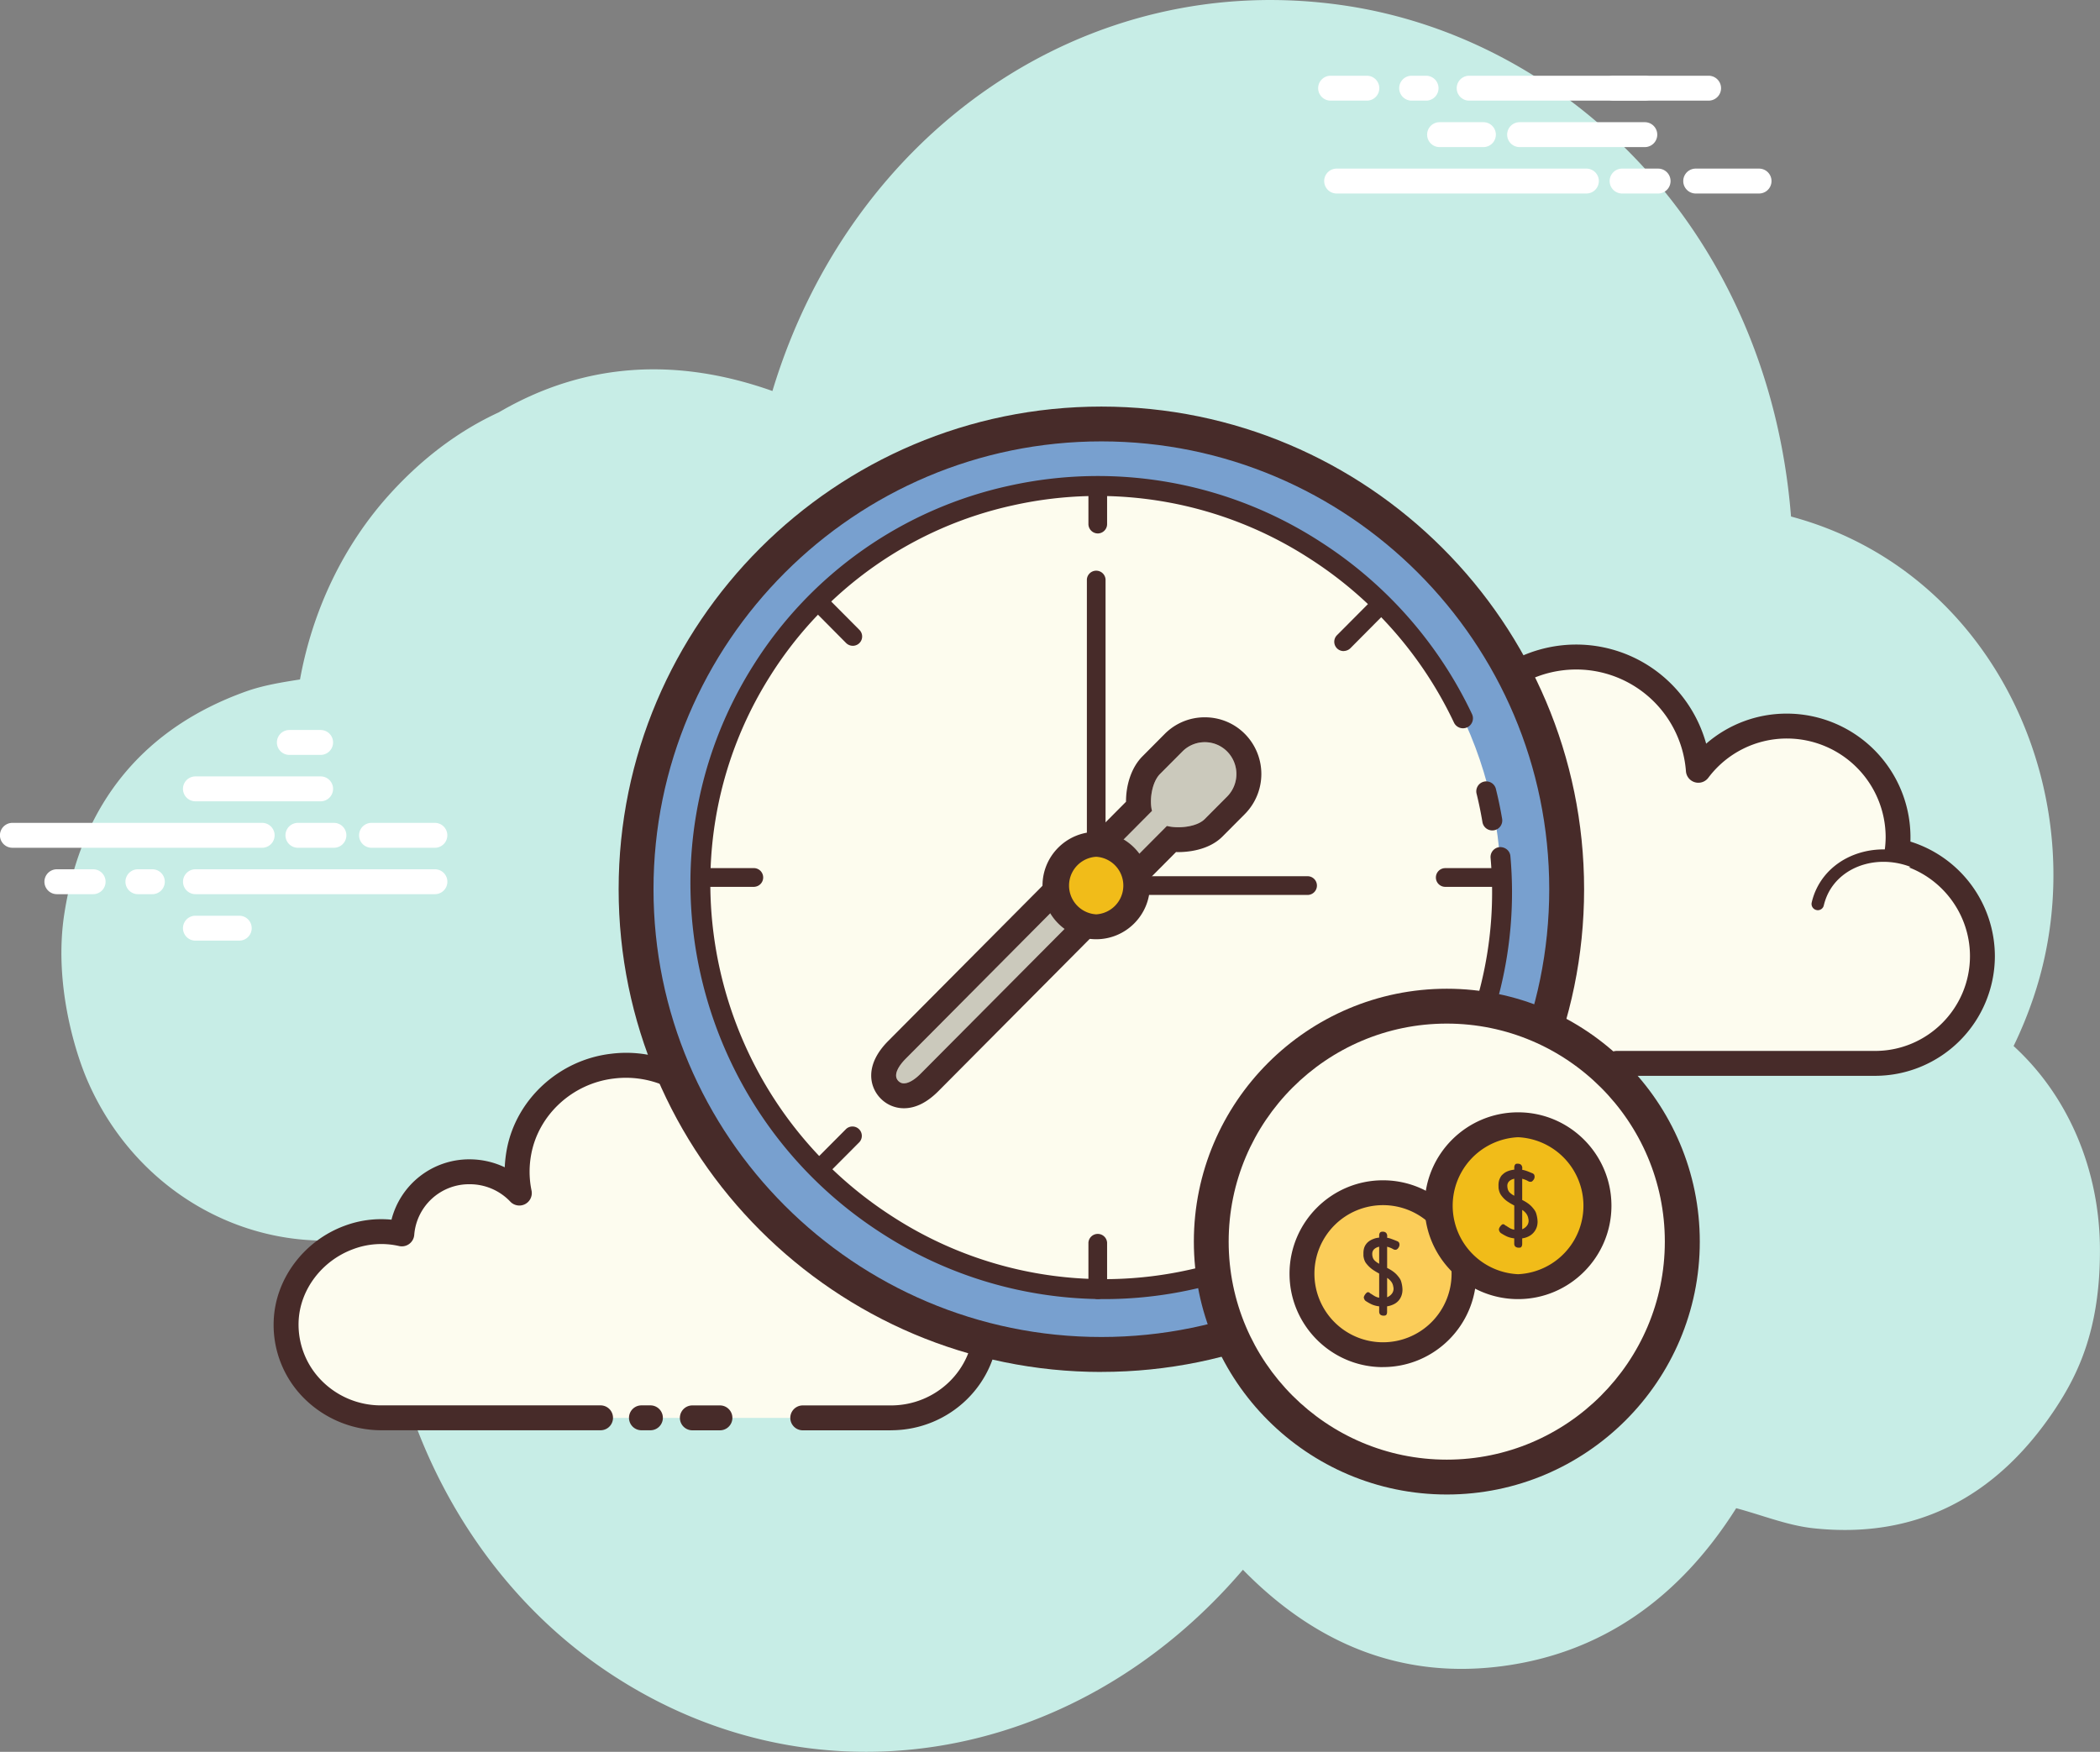 <svg xmlns="http://www.w3.org/2000/svg" xml:space="preserve" viewBox="39.3 68.95 421.67 351.81"><rect x="39.3" y="68.95" width="421.67" height="351.81" fill="#808080" stroke="none"/><path fill="#C7EDE6" d="M443.62 279.02a83 83 0 0 0 3.98-9.72c13.16-38.85-6.75-85.39-48.67-96.62-4.53-56.92-44.53-95.97-89.7-102.63-51.7-7.63-99.07 25.22-114.83 77.42-19-6.73-37.5-5.91-54.95 4.29q-11.9 5.5-21.65 16.16c-9.54 10.43-15.74 23.6-18.26 37.48-3.74.59-7.42 1.18-10.88 2.42-20.2 7.24-32.95 22.15-36.44 44.61-2.18 13.99 2.21 27.94 4.66 33.57 9.68 22.28 32.11 34.9 54.9 31.56a5.4 5.4 0 0 1 3.77 1.16c1.2 35.6 18.49 67.1 44.42 85.07 41.6 28.86 95.13 19.97 128.9-19.6 14.47 14.8 31.7 21.99 51.92 19.38 20.12-2.6 35.74-13.7 47.13-31.74 5.27 1.41 10.26 3.45 15.42 4.02 20.2 2.2 36.62-5.83 48.66-24 4.6-6.96 8.97-15.97 8.96-31.77.01-16.28-6.45-31.12-17.34-41.06"/><path fill="#FFF" d="M91.95 239.2H41.79a2.5 2.5 0 0 1 0-5h50.15a2.5 2.5 0 0 1 0 5m14.41 0h-7.23a2.5 2.5 0 0 1 0-5h7.23a2.5 2.5 0 0 1 0 5m20.28 0H113.9a2.5 2.5 0 0 1 0-5h12.72a2.5 2.5 0 0 1 0 5m.01 9.32H78.55a2.5 2.5 0 0 1 0-5h48.08a2.5 2.5 0 0 1 0 5m-56.74 0h-2.9a2.5 2.5 0 0 1 0-5h2.9a2.5 2.5 0 0 1 0 5m-11.89 0h-7.28a2.5 2.5 0 0 1 0-5H58a2.5 2.5 0 0 1 0 5m45.68-18.65H78.54a2.5 2.5 0 0 1 0-5h25.14a2.5 2.5 0 0 1 0 5m0-9.32H97.4a2.5 2.5 0 0 1 0-5h6.28a2.5 2.5 0 0 1 0 5m-16.34 37.3h-8.8a2.5 2.5 0 0 1 0-5h8.8a2.5 2.5 0 0 1 0 5"/><g fill="#FFF"><path d="M357.84 107.81h-50.15a2.5 2.5 0 0 1 0-5h50.15a2.5 2.5 0 0 1 0 5m14.4 0h-7.23a2.5 2.5 0 0 1 0-5h7.23a2.5 2.5 0 0 1 0 5m20.28 0h-12.73a2.5 2.5 0 0 1 0-5h12.72a2.5 2.5 0 0 1 0 5m-10.12-18.65H334.3a2.5 2.5 0 0 1 0-5h48.08a2.5 2.5 0 0 1 0 5m-56.73 0h-2.9a2.5 2.5 0 0 1 0-5h2.9a2.5 2.5 0 0 1 0 5m-11.89 0h-7.28a2.5 2.5 0 0 1 0-5h7.28a2.5 2.5 0 0 1 0 5m55.81 9.33h-25.14a2.5 2.5 0 0 1 0-5h25.14a2.5 2.5 0 0 1 0 5"/><path d="M369.57 89.16h-6.28a2.5 2.5 0 0 1 0-5h6.28a2.5 2.5 0 0 1 0 5m-32.41 9.33h-8.8a2.5 2.5 0 0 1 0-5h8.8a2.5 2.5 0 0 1 0 5"/></g><path fill="#FDFCEF" d="M363.95 282.5h51.85a21.55 21.55 0 0 0 4.43-42.65q.18-1.36.19-2.77c0-12.33-10-22.33-22.32-22.33-7.28 0-13.73 3.5-17.8 8.9a24.62 24.62 0 1 0-48.67 6.81A15.39 15.39 0 0 0 305 239.9a20.7 20.7 0 0 0-11.98.83c-8.1 3.04-13.89 10.68-14.22 19.34a21.55 21.55 0 0 0 21.53 22.41h49.69"/><path fill="#472B29" d="M415.81 285h-51.86a2.5 2.5 0 0 1 0-5h51.86c10.5 0 19.05-8.54 19.05-19.05 0-8.98-6.37-16.82-15.13-18.65a2.5 2.5 0 0 1-1.97-2.76q.16-1.2.17-2.46a19.84 19.84 0 0 0-19.82-19.82 19.7 19.7 0 0 0-15.8 7.9 2.5 2.5 0 0 1-4.48-1.32 22.1 22.1 0 0 0-24.85-20.26 22.13 22.13 0 0 0-18.89 26.4 2.5 2.5 0 0 1-4.28 2.2 12.8 12.8 0 0 0-9.44-4.14c-6.77 0-12.4 5.29-12.85 12.04-.05.73-.42 1.4-1 1.84-.58.43-1.33.59-2.04.44-3.65-.81-7.1-.58-10.56.72-7.25 2.73-12.31 9.6-12.6 17.1a19 19 0 0 0 5.3 13.97 19 19 0 0 0 13.73 5.85h49.69a2.5 2.5 0 0 1 0 5h-49.69a23.8 23.8 0 0 1-17.33-7.39 24 24 0 0 1-6.7-17.63c.37-9.48 6.74-18.16 15.85-21.58a23 23 0 0 1 10.75-1.36c1.79-8.04 8.99-14 17.45-14 2.9 0 5.74.72 8.28 2.05q.03-2.34.47-4.68a27.2 27.2 0 0 1 23.24-21.8 27 27 0 0 1 20.57 5.92 27.3 27.3 0 0 1 8.96 13.77 24.6 24.6 0 0 1 16.21-6.04 24.85 24.85 0 0 1 24.8 25.7 24.15 24.15 0 0 1 16.96 23A24.07 24.07 0 0 1 415.8 285"/><path fill="#FDFCEF" d="M424.54 242.38c-7.5-3.53-16.16-1.03-19.36 5.59q-.59 1.23-.88 2.53"/><path fill="#472B29" d="M404.3 251.74q-.14 0-.28-.04a1.25 1.25 0 0 1-.94-1.49q.33-1.46.98-2.8c3.49-7.21 12.92-9.98 21.01-6.17a1.25 1.25 0 0 1-1.06 2.26c-6.86-3.23-14.8-.99-17.7 5q-.51 1.08-.8 2.27c-.12.58-.64.97-1.21.97"/><path fill="#FDFCEF" d="M200.49 353.69h17.7c10.55 0 19.1-8.38 19.1-18.7 0-9-6.5-16.52-15.17-18.3a19 19 0 0 0 .17-2.4c0-10.7-8.86-19.36-19.79-19.36a19.9 19.9 0 0 0-15.77 7.71c-.93-11.9-11.79-21.09-24.5-19.56-9.3 1.11-16.99 8.14-18.7 17.15-.55 2.9-.49 5.7.06 8.33a13.7 13.7 0 0 0-9.99-4.28 13.5 13.5 0 0 0-13.6 12.47 18.7 18.7 0 0 0-10.62.71c-7.19 2.64-12.3 9.27-12.6 16.78-.43 10.67 8.28 19.45 19.08 19.45h44.04m8.2 0h1.8"/><path fill="#472B29" d="M218.19 356.19h-17.7a2.5 2.5 0 0 1 0-5h17.7c9.15 0 16.6-7.27 16.6-16.2 0-7.62-5.54-14.28-13.17-15.85a2.5 2.5 0 0 1-1.99-2.76q.15-1.03.15-2.09c0-9.3-7.75-16.86-17.28-16.86a17.3 17.3 0 0 0-13.8 6.74 2.5 2.5 0 0 1-4.47-1.33 18.6 18.6 0 0 0-6.85-13.03 19.6 19.6 0 0 0-14.86-4.26c-8.23.98-15.03 7.2-16.54 15.14-.47 2.46-.45 4.94.05 7.35a2.5 2.5 0 0 1-4.26 2.23 11.2 11.2 0 0 0-8.18-3.5 11.04 11.04 0 0 0-11.11 10.14 2.5 2.5 0 0 1-3.02 2.28 16 16 0 0 0-9.23.61c-6.31 2.32-10.72 8.16-10.97 14.53a16 16 0 0 0 4.47 11.73 16.7 16.7 0 0 0 12.12 5.12h44.04a2.5 2.5 0 0 1 0 5h-44.04a22 22 0 0 1-15.73-6.66 20.8 20.8 0 0 1-5.86-15.38c.33-8.37 6.06-16.02 14.25-19.03a21 21 0 0 1 9.4-1.22 16.1 16.1 0 0 1 15.67-12.12c2.47 0 4.89.56 7.07 1.6q.08-1.8.42-3.63c1.9-10.04 10.48-17.92 20.85-19.16a24.4 24.4 0 0 1 18.63 5.35 23.6 23.6 0 0 1 7.73 11.52 22.3 22.3 0 0 1 14.21-5.04c12.29 0 22.29 9.81 22.29 21.87l-.01.51a21.3 21.3 0 0 1 15.02 20.19c0 11.7-9.69 21.2-21.6 21.2m-48.29 0h-1.8a2.5 2.5 0 0 1 0-5h1.8a2.5 2.5 0 0 1 0 5"/><path fill="#472B29" d="m209.65 327.17-.28-.03a1.25 1.25 0 0 1-.94-1.5q.29-1.24.85-2.4c3.02-6.12 11.37-8.4 18.61-5.03a1.25 1.25 0 1 1-1.05 2.27c-6.01-2.78-12.89-1.05-15.31 3.87q-.44.88-.65 1.84c-.14.58-.66.98-1.23.98m-25.79 29.02h-5.54a2.5 2.5 0 0 1 0-5h5.54a2.5 2.5 0 0 1 0 5"/><circle cx="260.45" cy="247.53" r="93.43" fill="#78A0CF"/><path fill="#472B29" d="M260.45 344.47c-53.44 0-96.93-43.49-96.93-96.94S207 150.6 260.45 150.6c53.44 0 96.93 43.48 96.93 96.93s-43.48 96.93-96.93 96.93m0-186.87c-49.58 0-89.93 40.35-89.93 89.93s40.34 89.93 89.93 89.93 89.93-40.34 89.93-89.93c0-49.58-40.34-89.93-89.93-89.93"/><ellipse cx="260.7" cy="247.47" fill="#FDFCEE" rx="80.01" ry="80.48"/><path fill="#472B29" d="M261 329.84a82.4 82.4 0 0 1-44.63-13.2c-38.45-24.68-50-75.9-25.73-114.19a81 81 0 0 1 51.25-35.94 82.2 82.2 0 0 1 62.54 11.24 83.5 83.5 0 0 1 30.44 34.6 2 2 0 0 1-.95 2.66 2 2 0 0 1-2.67-.95 79.4 79.4 0 0 0-28.98-32.94 78.2 78.2 0 0 0-59.51-10.7 77 77 0 0 0-48.74 34.17c-23.1 36.43-12.1 85.19 24.5 108.68a78.2 78.2 0 0 0 59.52 10.69 77 77 0 0 0 48.73-34.17 77.5 77.5 0 0 0 11.83-48.56 2 2 0 0 1 1.82-2.16c1.1-.06 2.07.72 2.16 1.82a81.4 81.4 0 0 1-12.43 51.03 81 81 0 0 1-51.25 35.94 82 82 0 0 1-17.9 1.98"/><path fill="#FDFCEE" d="M337.76 228q.7 2.84 1.19 5.72"/><path fill="#472B29" d="M338.95 235.72a2 2 0 0 1-1.98-1.66q-.47-2.81-1.15-5.6a2 2 0 1 1 3.88-.94q.72 2.91 1.22 5.87a2 2 0 0 1-1.98 2.33"/><path fill="#CBC9BC" d="m270.62 231.8-49.42 49.73c-1.24 1.25-2.73 3.27-1.5 4.52 1.24 1.25 3.26-.26 4.5-1.5l49.42-49.73c2.11.56 5.94.27 7.6-1.4l4.49-4.51a6.44 6.44 0 0 0 0-9.04 6.35 6.35 0 0 0-8.98 0l-4.5 4.52c-1.65 1.66-2.17 5.29-1.61 7.42"/><path fill="#472B29" d="M281.21 218a6.3 6.3 0 0 1 4.5 1.87 6.44 6.44 0 0 1 0 9.04l-4.5 4.52c-1.15 1.16-3.37 1.65-5.33 1.65-.84 0-1.63-.1-2.27-.26l-49.42 49.72c-.9.92-2.24 1.97-3.38 1.97q-.61.02-1.11-.46c-1.24-1.25.26-3.28 1.5-4.52l49.42-49.73c-.56-2.13-.04-5.76 1.61-7.42l4.5-4.52a6.3 6.3 0 0 1 4.48-1.86m0-5c-3.04 0-5.9 1.19-8.04 3.34l-4.49 4.52c-2.31 2.33-3.3 5.94-3.28 9.1L217.65 278c-4.8 4.83-3.8 9.25-1.5 11.57a6.5 6.5 0 0 0 4.66 1.94q3.5 0 6.93-3.45l47.7-48 .44.01c1.74 0 6.07-.3 8.88-3.12l4.5-4.52a11.44 11.44 0 0 0 0-16.1c-2.14-2.15-5-3.33-8.05-3.33m-21.49-36.92a1.9 1.9 0 0 1-1.87-1.87v-7.1a1.88 1.88 0 0 1 3.75 0v7.1c0 1.03-.85 1.87-1.88 1.87m0 153.75a1.9 1.9 0 0 1-1.87-1.88v-9.46a1.88 1.88 0 0 1 3.75 0v9.46c0 1.04-.85 1.88-1.88 1.88m80.18-82.78h-10.4a1.88 1.88 0 0 1 0-3.76h10.4a1.88 1.88 0 1 1 0 3.75m-149.1.01H181a1.88 1.88 0 0 1 0-3.76h9.8a1.88 1.88 0 0 1 0 3.75m118.3-47.34a1.87 1.87 0 0 1-1.33-3.2l6.63-6.66a1.88 1.88 0 0 1 2.65 2.64l-6.62 6.67a2 2 0 0 1-1.33.54M203.91 305.52a1.87 1.87 0 0 1-1.33-3.2l6.63-6.66a1.88 1.88 0 0 1 2.66 2.65l-6.63 6.66c-.37.37-.85.55-1.33.55m113.2.75a2 2 0 0 1-1.33-.55l-6.62-6.66a1.88 1.88 0 0 1 2.65-2.65l6.63 6.66a1.88 1.88 0 0 1-1.33 3.2"/><path fill="#472B29" d="M210.53 198.64c-.48 0-.96-.19-1.33-.55l-6.62-6.67a1.87 1.87 0 0 1 2.65-2.65l6.63 6.67a1.87 1.87 0 0 1-1.33 3.2m91.46 50.03h-33.12a1.88 1.88 0 0 1 0-3.75h33.12a1.88 1.88 0 0 1 0 3.75m-42.58-7.1a1.9 1.9 0 0 1-1.87-1.87v-54.4a1.88 1.88 0 0 1 3.75 0v54.4c0 1.03-.85 1.87-1.88 1.87"/><circle cx="259.41" cy="246.79" r="8.28" fill="#F1BC19"/><path fill="#472B29" d="M259.41 257.57a10.8 10.8 0 0 1-10.78-10.77c0-5.95 4.84-10.79 10.78-10.79s10.78 4.84 10.78 10.78-4.83 10.78-10.78 10.78m0-16.56a5.79 5.79 0 0 0 0 11.56 5.79 5.79 0 0 0 0-11.56"/><circle cx="329.81" cy="318.3" r="47.28" fill="#FDFCEE"/><path fill="#472B29" d="M329.82 369.08c-28.01 0-50.8-22.78-50.8-50.78s22.8-50.79 50.8-50.79 50.79 22.79 50.79 50.79-22.79 50.78-50.8 50.78m0-94.57c-24.15 0-43.8 19.64-43.8 43.79s19.65 43.78 43.8 43.78 43.78-19.64 43.78-43.79-19.64-43.78-43.79-43.78"/><circle cx="316.99" cy="324.74" r="16.25" fill="#FBCD59"/><path fill="#472B29" d="M316.99 343.5c-10.35 0-18.76-8.42-18.76-18.76s8.41-18.76 18.76-18.76c10.34 0 18.75 8.42 18.75 18.76s-8.41 18.75-18.75 18.75m0-32.52a13.77 13.77 0 0 0-13.76 13.76 13.77 13.77 0 1 0 13.75-13.76"/><circle cx="344.12" cy="311.08" r="16.25" fill="#F1BC19"/><path fill="#472B29" d="M344.12 329.84c-10.34 0-18.76-8.41-18.76-18.75s8.41-18.76 18.76-18.76 18.75 8.42 18.75 18.76-8.42 18.75-18.75 18.75m0-32.51a13.77 13.77 0 0 0 0 27.51 13.77 13.77 0 0 0 0-27.51m-29.56 31.44.13.06-.03-.02q.45.31.8.5.37.18.77.25v-4.85l-.28-.16q-.51-.28-.98-.6a6 6 0 0 1-1.48-1.47 3 3 0 0 1-.35-.92q-.06-.26-.07-.47v-.47q0-.74.23-1.29.24-.54.67-.93.42-.37 1-.6c.58-.23.8-.25 1.26-.31v-.44q0-.3.14-.52t.52-.23h.06q.81 0 .9.8l-.02.42q.44.07.9.25.45.16 1.03.4l-.04-.02q.26.1.41.23.15.15.18.45v.1q0 .11-.05.28t-.17.33c-.1.16-.15.2-.25.27q-.15.12-.3.12t-.27-.02a1 1 0 0 1-.27-.13v.01l-.17-.1q-.45-.22-1-.37v4.26l.06.03q1.27.64 1.95 1.42c.68.78.76 1.06.9 1.63a6 6 0 0 1 .17 1.26q0 .72-.23 1.3a3 3 0 0 1-1.62 1.7q-.57.27-1.24.37v1.12q0 .32-.12.53-.13.22-.52.22h-.1a1 1 0 0 1-.62-.2q-.23-.22-.23-.62v-1.05a5 5 0 0 1-1.45-.37q-.61-.28-1.25-.7-.18-.14-.24-.27l-.14-.34v-.1q0-.14.09-.32a2 2 0 0 1 .47-.62q.14-.12.27-.12.16 0 .3.1l.26.21zl.05.02zm.8-6.64q.38.34.87.61v-3.42q-.6.13-.99.48-.4.37-.4.97l.01.21q0 .1.04.26.1.55.48.89m3.21 4.12a3 3 0 0 0-.75-.67v3.89q.54-.22.92-.68a1.6 1.6 0 0 0 .33-1.37l-.06-.3a2 2 0 0 0-.44-.87"/><path fill="#472B29" d="M341.69 315.1q.03 0 .12.07l-.03-.02q.46.31.81.5.36.18.77.25v-4.85l-.28-.16q-.52-.27-.99-.59a5 5 0 0 1-1.47-1.48 3 3 0 0 1-.35-.92 2 2 0 0 1-.07-.47l-.01-.47q0-.74.24-1.28c.24-.54.38-.68.66-.93q.42-.39 1-.61.57-.22 1.27-.3v-.44q0-.31.14-.53c.14-.22.26-.22.51-.22h.07q.8 0 .89.8l-.02.42q.45.08.9.24t1.04.42l-.05-.03q.27.1.42.23.15.15.18.46v.09a1 1 0 0 1-.22.61q-.12.16-.25.27c-.13.11-.2.12-.31.12q-.15 0-.26-.02a1 1 0 0 1-.28-.13v.01l-.17-.1q-.45-.22-1-.37v4.27l.06.02q1.27.64 1.95 1.42c.68.78.76 1.07.9 1.63a6 6 0 0 1 .18 1.26q0 .72-.24 1.3a3.2 3.2 0 0 1-1.61 1.7q-.57.28-1.24.37v1.12q0 .32-.13.53c-.13.21-.25.22-.51.22h-.1a1 1 0 0 1-.62-.2q-.24-.22-.24-.62v-1.05a5 5 0 0 1-1.45-.37q-.6-.28-1.25-.7a1 1 0 0 1-.23-.27q-.07-.12-.14-.34v-.1q0-.14.08-.32a2 2 0 0 1 .48-.62q.15-.12.26-.12a.5.5 0 0 1 .3.1l.26.21zl.04.02zm.8-6.62q.38.35.87.6v-3.41q-.6.12-1 .48-.4.37-.4.97l.02.2q0 .12.04.28.1.53.47.88m3.21 4.11a3 3 0 0 0-.75-.66v3.88q.55-.22.92-.67a1.6 1.6 0 0 0 .33-1.37l-.06-.3a2.4 2.4 0 0 0-.44-.88"/></svg>